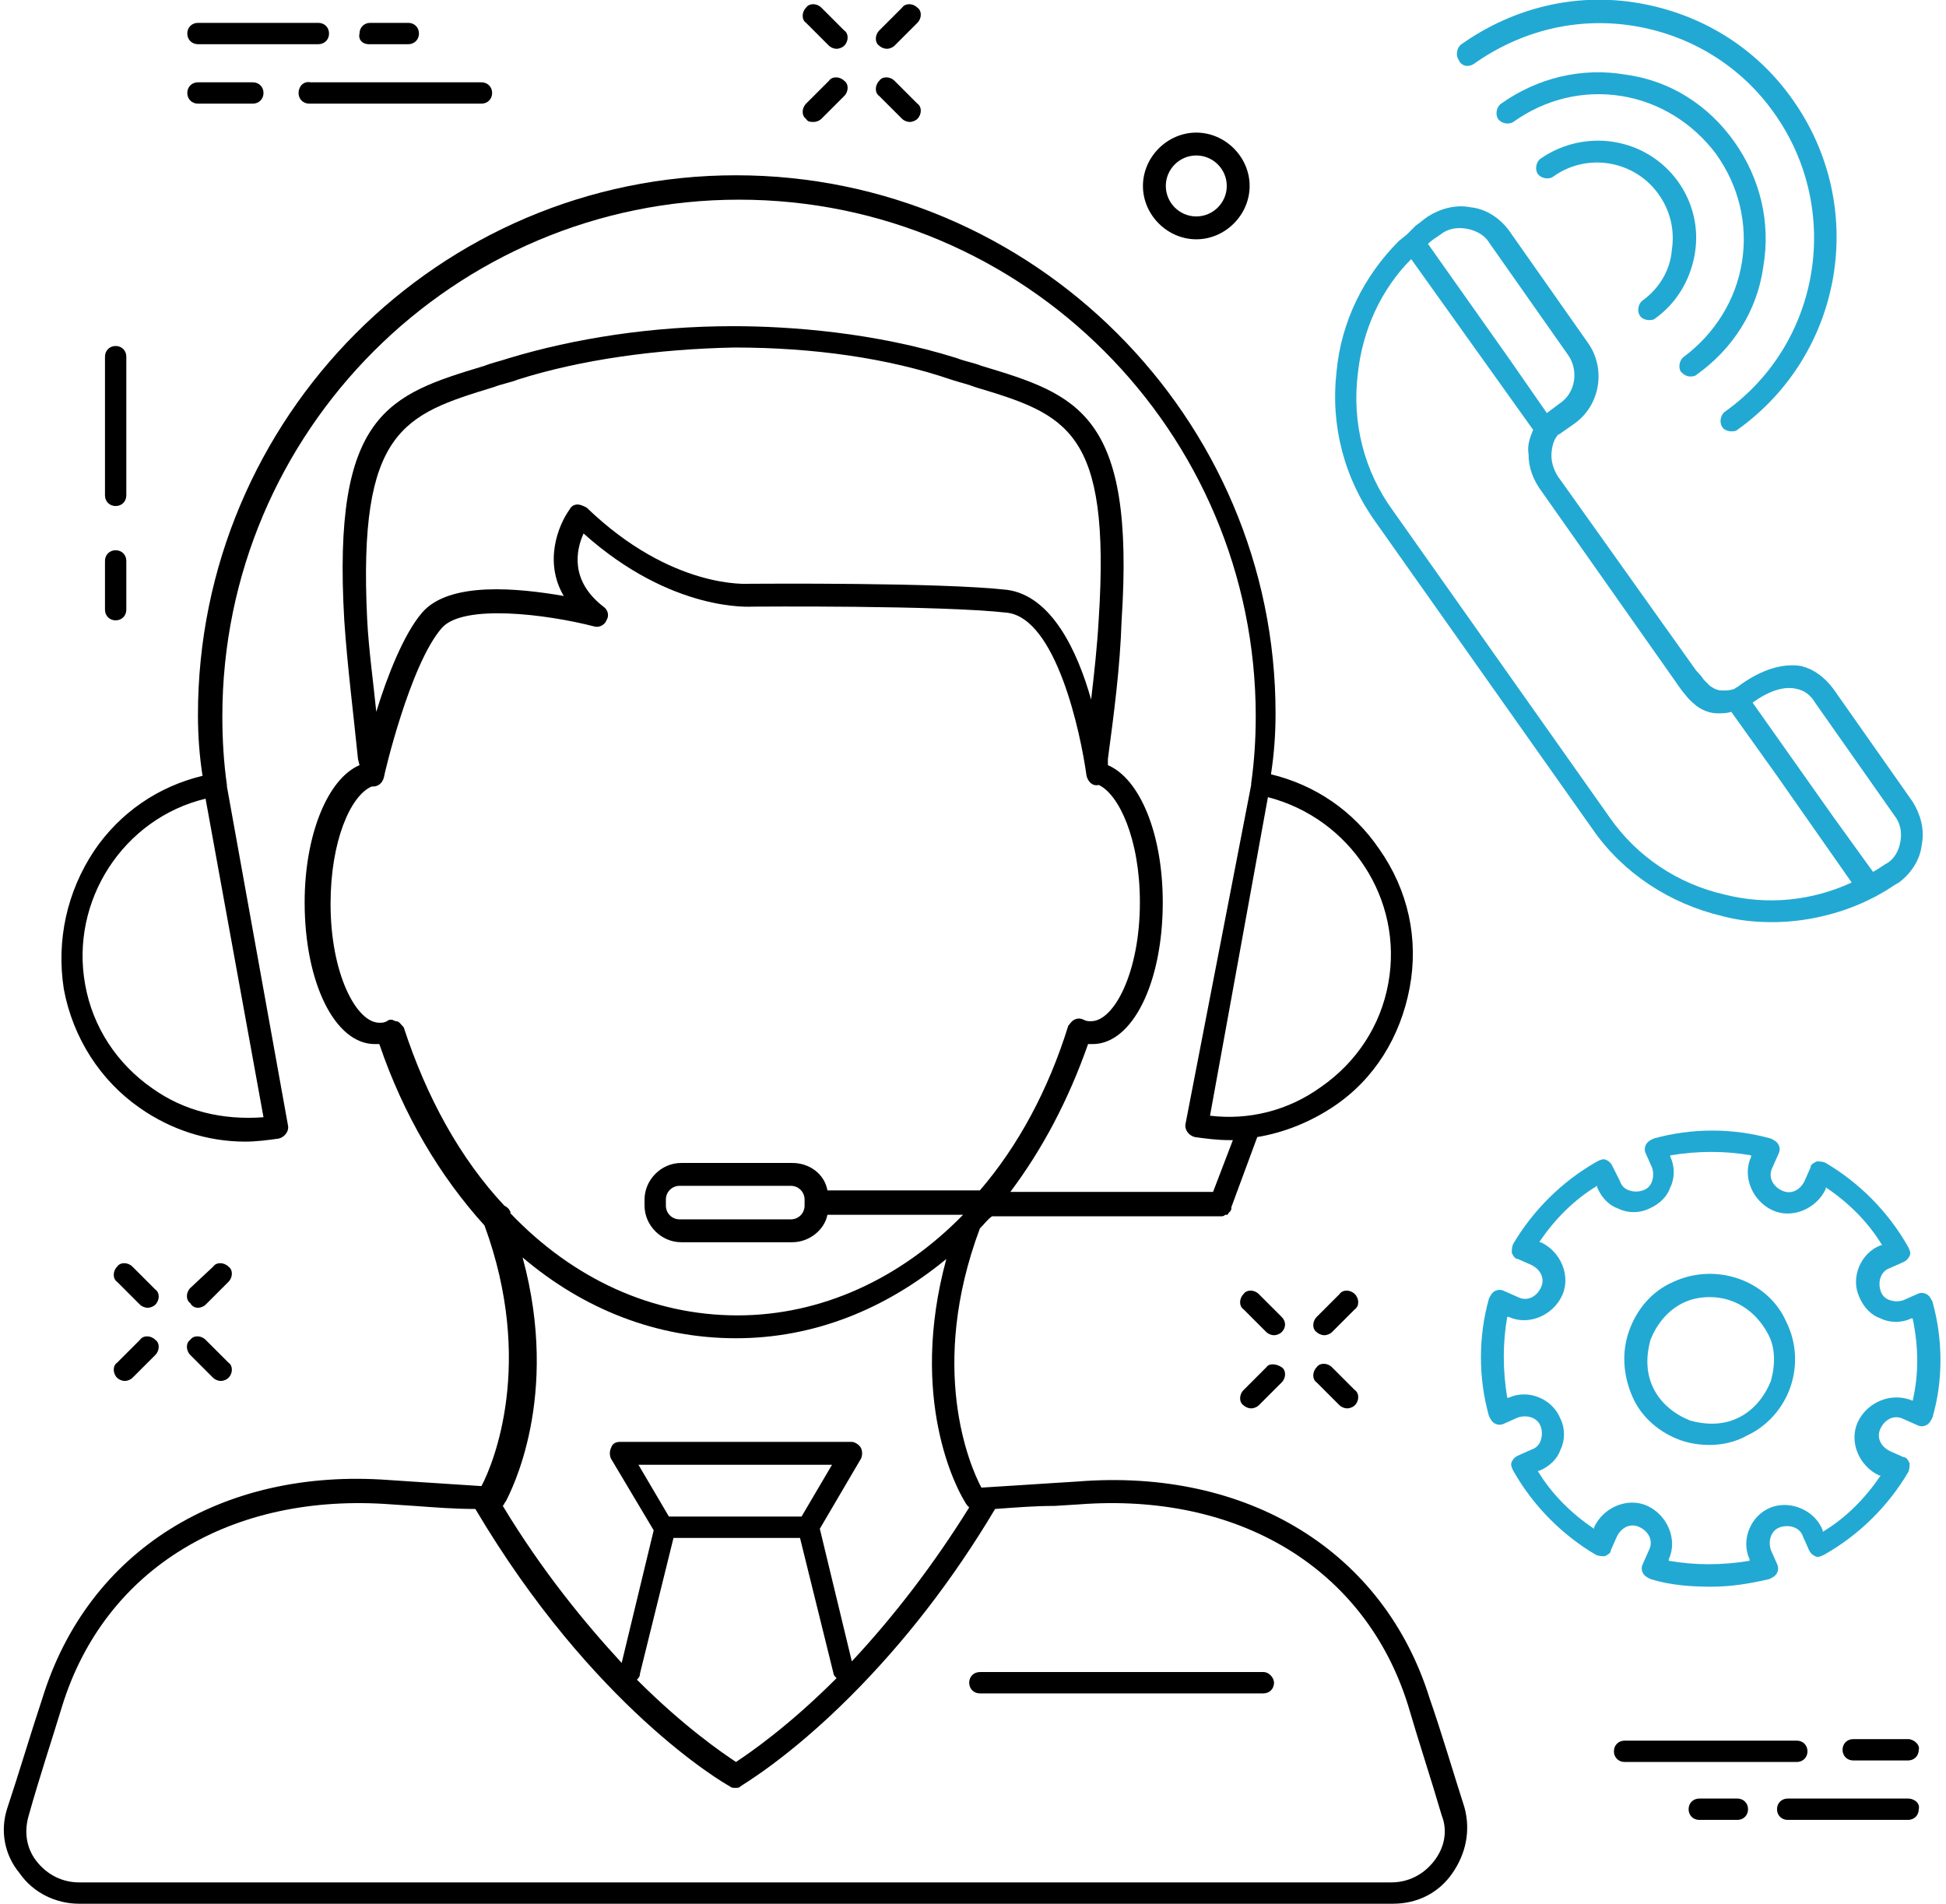 <svg xmlns="http://www.w3.org/2000/svg" width="92" height="90" viewBox="56.5 -70.5 127.1 124.9"><path d="M63.8-37.3c.4 0 .7-.3.7-.7v-9.1c0-.4-.3-.7-.7-.7-.4 0-.7.3-.7.7v9.1c0 .4.3.7.7.7zM63.8-29.8c.4 0 .7-.3.7-.7v-3.2c0-.4-.3-.7-.7-.7-.4 0-.7.3-.7.7v3.2c0 .4.3.7.7.7zM134.7-54.8c1.9 0 3.5-1.6 3.5-3.5s-1.6-3.5-3.5-3.5-3.5 1.6-3.5 3.5 1.6 3.5 3.5 3.5zm0-5.5c1.1 0 2 .9 2 2s-.9 2-2 2-2-.9-2-2 .9-2 2-2zM75.8-64.4c0 .4.3.7.7.7h11.3c.4 0 .7-.3.7-.7 0-.4-.3-.7-.7-.7H76.6c-.5-.1-.8.3-.8.7zM69.2-63.7h3.6c.4 0 .7-.3.7-.7 0-.4-.3-.7-.7-.7h-3.6c-.4 0-.7.3-.7.7 0 .4.3.7.7.7zM69.2-67.6h7.9c.4 0 .7-.3.7-.7s-.3-.7-.7-.7h-7.9c-.4 0-.7.3-.7.7s.3.7.7.7zM80.4-67.6H83c.4 0 .7-.3.7-.7s-.3-.7-.7-.7h-2.5c-.4 0-.7.3-.7.7-.1.4.2.7.6.7zM174.8 44.4c0-.4-.3-.7-.7-.7h-11.3c-.4 0-.7.3-.7.7 0 .4.3.7.7.7h11.3c.4 0 .7-.3.7-.7zM181.4 43.6h-3.6c-.4 0-.7.3-.7.7 0 .4.3.7.7.7h3.6c.4 0 .7-.3.7-.7.1-.3-.3-.7-.7-.7zM181.4 47.5h-7.9c-.4 0-.7.3-.7.7 0 .4.3.7.7.7h7.9c.4 0 .7-.3.7-.7.1-.4-.3-.7-.7-.7zM170.2 47.5h-2.5c-.4 0-.7.3-.7.7 0 .4.3.7.7.7h2.5c.4 0 .7-.3.7-.7s-.3-.7-.7-.7zM110.6-67.5c.1.1.3.2.5.2s.4-.1.5-.2c.3-.3.3-.8 0-1l-1.5-1.5c-.3-.3-.8-.3-1 0-.3.3-.3.8 0 1l1.5 1.5zM115.4-62.7c.1.1.3.2.5.2s.4-.1.5-.2c.3-.3.3-.8 0-1l-1.5-1.5c-.3-.3-.8-.3-1 0-.3.3-.3.8 0 1l1.5 1.5zM109.6-62.5c.2 0 .4-.1.5-.2l1.5-1.5c.3-.3.3-.8 0-1-.3-.3-.8-.3-1 0l-1.5 1.5c-.3.3-.3.8 0 1 .1.2.3.2.5.2zM114.4-67.3c.2 0 .4-.1.5-.2l1.5-1.5c.3-.3.3-.8 0-1-.3-.3-.8-.3-1 0l-1.5 1.5c-.3.3-.3.8 0 1 .1.1.3.2.5.2zM140.3 15.9l-1.5-1.5c-.3-.3-.8-.3-1 0-.3.3-.3.8 0 1l1.5 1.5c.1.1.3.2.5.2s.4-.1.5-.2c.3-.3.3-.7 0-1zM143.6 19.2c-.3-.3-.8-.3-1 0-.3.3-.3.8 0 1l1.5 1.5c.1.1.3.2.5.2s.4-.1.5-.2c.3-.3.3-.8 0-1l-1.5-1.5zM139.3 19.2l-1.5 1.5c-.3.3-.3.8 0 1 .1.1.3.2.5.2s.4-.1.5-.2l1.5-1.5c.3-.3.3-.8 0-1s-.8-.3-1 0zM145.1 14.4c-.3-.3-.8-.3-1 0l-1.5 1.5c-.3.3-.3.8 0 1 .1.1.3.2.5.2s.4-.1.5-.2l1.5-1.5c.3-.2.3-.7 0-1zM65.4 15.1c.1.1.3.2.5.2s.4-.1.5-.2c.3-.3.3-.8 0-1l-1.5-1.5c-.3-.3-.8-.3-1 0-.3.3-.3.8 0 1l1.5 1.5zM68.7 18.4l1.5 1.5c.1.1.3.2.5.2s.4-.1.5-.2c.3-.3.3-.8 0-1l-1.5-1.5c-.3-.3-.8-.3-1 0-.3.2-.3.7 0 1zM63.9 19.9c.1.1.3.2.5.2s.4-.1.5-.2l1.5-1.5c.3-.3.3-.8 0-1-.3-.3-.8-.3-1 0l-1.5 1.5c-.3.2-.3.7 0 1zM69.2 15.3c.2 0 .4-.1.5-.2l1.5-1.5c.3-.3.3-.8 0-1-.3-.3-.8-.3-1 0L68.7 14c-.3.3-.3.8 0 1 .1.2.3.3.5.3z"/><path fill="#22A9D3" d="M152.9-66.3c3.1-2.2 6.8-3.1 10.5-2.5s7 2.6 9.2 5.7c4.5 6.3 3.1 15.1-3.2 19.6-.3.2-.4.7-.2 1 .1.2.4.3.6.3.1 0 .3 0 .4-.1 7-5 8.6-14.7 3.6-21.7-2.4-3.4-6-5.6-10.1-6.3-4.1-.7-8.2.3-11.6 2.7-.3.2-.4.7-.2 1 .2.5.7.5 1 .3z"/><path fill="#22A9D3" d="M167.1-45.8c.1 0 .3 0 .4-.1 2.4-1.7 4-4.2 4.4-7.1.5-2.9-.2-5.8-1.9-8.2s-4.2-4-7.1-4.4c-2.9-.5-5.8.2-8.2 1.9-.3.2-.4.7-.2 1s.7.4 1 .2c2.1-1.5 4.6-2.1 7.1-1.7s4.7 1.8 6.2 3.8c1.5 2.1 2.1 4.6 1.7 7.1-.4 2.5-1.8 4.7-3.8 6.2-.3.2-.4.7-.2 1 .2.2.4.3.6.3z"/><path fill="#22A9D3" d="M164-50.8c-.3.2-.4.7-.2 1 .1.2.4.3.6.3.1 0 .3 0 .4-.1 1.4-1 2.3-2.5 2.6-4.2.3-1.7-.1-3.4-1.1-4.8-2.1-2.9-6.1-3.5-9-1.5-.3.2-.4.7-.2 1 .2.3.7.4 1 .2 2.2-1.6 5.3-1.1 6.9 1.1.8 1.1 1.1 2.4.9 3.7-.1 1.3-.8 2.5-1.9 3.3zM160.7-16.1c2 2.9 5.1 4.9 8.5 5.7 1.1.3 2.2.4 3.3.4 2.1 0 4.3-.5 6.2-1.4l.6-.3.7-.4c.3-.2.6-.4.8-.5.8-.6 1.4-1.5 1.5-2.5.2-1-.1-2-.6-2.8l-5.2-7.4c-.6-.8-1.3-1.3-2.1-1.5-1.2-.2-2.6.2-4.1 1.3-.1.1-.2.1-.3.2-.3.1-.5.1-.8.1s-.5-.1-.8-.3l-.4-.4c-.2-.3-.4-.5-.5-.6L158.6-39c-.4-.5-.6-1.1-.6-1.6 0-.4.1-.9.3-1.2.1-.1.1-.2.2-.2l1-.7c1.7-1.2 2.1-3.6.9-5.3l-5.2-7.4c-.6-.8-1.5-1.4-2.5-1.5-1-.2-2 .1-2.8.6-.3.2-.5.4-.8.6l-.6.6-.5.4c-2.3 2.3-3.8 5.3-4.1 8.6-.4 3.5.5 7 2.6 9.9l14.2 20.1zm13.4-9.2c.5.1.9.4 1.2.9l5.2 7.4c.4.5.5 1.1.4 1.7-.1.6-.4 1.2-1 1.5-.3.2-.6.4-.8.5l-2.6-3.6-5.3-7.5c1.1-.8 2.1-1.1 2.9-.9zm-23.4-29.8c.5-.4 1.1-.5 1.7-.4.6.1 1.2.4 1.5.9l5.2 7.4c.7 1 .5 2.5-.6 3.2l-.8.6-2.5-3.6-5.3-7.5c.2-.2.5-.4.8-.6zm-5.4 9.1c.3-2.8 1.5-5.5 3.5-7.5l8 11.2c-.2.5-.4 1-.3 1.6 0 .9.3 1.7.9 2.5l8.8 12.5c.2.3.5.7.6.8.3.4.6.6.7.7.4.3.9.5 1.4.5.3 0 .6 0 .9-.1l3 4.2 4.9 7c-2.6 1.2-5.5 1.5-8.3.8-3.1-.7-5.8-2.5-7.6-5.1L147.6-37c-1.9-2.6-2.7-5.8-2.3-9z"/><path d="M139.1 39.2h-18.6c-.4 0-.7.3-.7.7 0 .4.3.7.7.7h18.6c.4 0 .7-.3.7-.7 0-.3-.3-.7-.7-.7z"/><path d="M150 40.9c-3-9.6-11.9-15.1-23.1-14.2l-1.6.1c-1.6.1-3 .2-4.7.3-.8-1.5-3.5-7.9-.1-17 .3-.3.5-.6.8-.8h15c.1 0 .2 0 .3-.1h.1c.1 0 .1-.1.1-.1l.1-.1s.1-.1.1-.2v-.1l1.7-4.6c1.8-.3 3.5-1 5-2 2.7-1.8 4.4-4.6 5-7.8.6-3.2-.1-6.4-2-9.1-1.7-2.5-4.2-4.2-7.1-4.9.2-1.3.3-2.6.3-4 0-19.4-15.9-35.3-35.4-35.3S69.2-43.1 69.2-23.6c0 1.4.1 2.7.3 4-2.9.7-5.4 2.4-7.1 4.9-1.8 2.7-2.5 5.9-2 9.1.6 3.2 2.4 6 5 7.8 2 1.4 4.4 2.2 6.9 2.2.7 0 1.5-.1 2.2-.2.4-.1.7-.5.6-.9l-4-22.2v-.1c-.2-1.4-.3-2.9-.3-4.5 0-18.7 15.2-33.9 33.9-33.9s33.9 15.2 33.9 33.9c0 1.5-.1 3-.3 4.4v.1L134 3.2c-.1.4.2.8.6.9.7.1 1.5.2 2.2.2h.3l-1.3 3.4h-13.3c2.1-2.8 3.8-6 5.1-9.7h.3c2.6 0 4.6-4 4.6-9.3 0-4.5-1.5-8.1-3.6-9v-.4c.4-3 .8-6 .9-9.1.9-13.6-2.9-14.8-9.2-16.7-.5-.2-1.1-.3-1.6-.5-5.4-1.7-11-2.1-14.7-2.1-5.3 0-10.4.8-14.7 2.1-.6.2-1.1.3-1.6.5-6.3 1.9-10 3.1-9.2 16.7.2 3 .6 6.1.9 9.1l.1.4c-2.1.9-3.6 4.6-3.6 9 0 5.3 2 9.3 4.6 9.3h.3c1.6 4.7 4 8.7 6.9 11.9 3.3 9 .6 15.6-.2 17.1-1.6-.1-3-.2-4.6-.3l-1.5-.1C70.8 25.8 62 31.2 59 40.9c-.8 2.4-1.5 4.8-2.3 7.2-.5 1.5-.2 3.1.8 4.3.9 1.3 2.4 2 3.9 2h86.2c1.6 0 3-.7 3.9-2 .9-1.3 1.2-2.8.8-4.3-.8-2.5-1.5-4.9-2.3-7.2zM66.2.9c-2.3-1.6-3.9-4-4.4-6.8-1-5.5 2.5-10.9 7.9-12.2l3.8 20.9c-2.7.2-5.2-.4-7.3-1.9zm69.4 1.8l3.8-20.9c5.4 1.4 8.9 6.7 7.9 12.2-.5 2.8-2.1 5.2-4.4 6.8-2.2 1.6-4.8 2.2-7.3 1.9zm-47-47.8c.5-.2 1.1-.3 1.6-.5 4.1-1.3 9.1-2 14.2-2.1 5.2 0 10.1.7 14.2 2.1.6.2 1.1.3 1.6.5 6 1.8 8.9 2.8 8.1 15.2-.1 1.8-.3 3.6-.5 5.3-.9-3.2-2.6-6.8-5.5-7.2-4.4-.5-16.4-.4-16.9-.4-.1 0-5.1.4-10.7-5-.2-.1-.4-.2-.6-.2s-.4.1-.5.3c-.8 1.1-1.7 3.5-.4 5.7-2.9-.5-7.5-1-9.3 1.1-1.2 1.4-2.3 4.2-3 6.5-.2-2-.5-4.1-.6-6.1-.6-12.4 2.4-13.4 8.3-15.2zM82.2-3.5c-.1 0-.2-.1-.3-.1s-.2 0-.3.1c-.2.1-.3.1-.5.1-1.5 0-3.2-3.2-3.2-7.8 0-4.1 1.3-7.1 2.7-7.7h.1c.3 0 .6-.2.7-.6 0-.1 1.7-7.4 3.8-9.8 1.4-1.6 6.9-.9 10-.1.3.1.7-.1.8-.4.2-.3.1-.7-.2-.9-2.2-1.7-1.8-3.7-1.3-4.8 5.8 5.2 11 4.8 11.1 4.8.1 0 12.3-.1 16.7.4 3.2.4 4.8 7.8 5.2 10.7.1.4.4.7.8.6 1.3.6 2.7 3.5 2.7 7.7 0 4.6-1.7 7.8-3.2 7.8-.2 0-.3 0-.5-.1s-.4-.1-.6 0-.3.3-.4.4C125 1 123 4.7 120.5 7.6h-10c-.2-1.1-1.2-1.8-2.3-1.8h-7.3c-1.3 0-2.4 1.1-2.4 2.4v.4c0 1.3 1.1 2.4 2.4 2.4h7.3c1.1 0 2.1-.8 2.3-1.8h8.9c-4.1 4.2-9.3 6.6-14.8 6.6-5.6 0-10.8-2.4-14.9-6.7V9c-.1-.2-.2-.3-.4-.4-2.9-3.1-5.1-7.1-6.6-11.7-.2-.2-.3-.4-.5-.4zM109 8.6c0 .5-.4.9-.9.9h-7.3c-.5 0-.9-.4-.9-.9v-.4c0-.5.4-.9.9-.9h7.3c.5 0 .9.4.9.9v.4zM90.5 12c4 3.4 8.8 5.3 14 5.3 5.1 0 9.8-1.9 13.8-5.2-2.5 9.2.7 15.1 1.2 15.9.1.2.2.3.3.4-2.3 3.7-4.9 7.1-7.7 10.1l-2.1-8.7 2.7-4.6c.1-.2.1-.5 0-.7s-.4-.4-.6-.4H96.9c-.3 0-.5.1-.6.4-.1.2-.1.5 0 .7l2.8 4.7-2.1 8.7c-2.4-2.6-5.2-6-7.8-10.3.1-.1.1-.2.2-.3.3-.6 3.6-6.8 1.1-16zm14 33.1c-.9-.6-3.4-2.3-6.5-5.4.1-.1.2-.2.2-.4l2.2-8.9h8.3l2.2 8.9c0 .1.1.2.2.3-3.2 3.2-5.7 4.9-6.6 5.5zm4.3-16.1h-8.7l-2-3.4h12.7l-2 3.4zm41.5 22.6c-.7.9-1.7 1.4-2.8 1.4H61.4c-1.1 0-2.1-.5-2.8-1.4s-.8-2-.5-3c.7-2.5 1.5-4.9 2.2-7.2 2.8-9 11.1-14 21.6-13.2l1.5.1c1.4.1 2.6.2 4 .2 7.7 13 16.3 18 16.7 18.2.1.1.2.1.4.1.1 0 .2 0 .3-.1.1-.1 3.1-1.8 7.2-5.9 3.5-3.5 6.7-7.6 9.5-12.3 1.4-.1 2.6-.2 3.9-.2l1.6-.1c10.5-.8 18.8 4.2 21.6 13.2.7 2.4 1.5 4.8 2.2 7.2.4 1 .2 2.1-.5 3z"/><path fill="#22A9D3" d="M166 13.6c-1.4.6-2.4 1.8-2.9 3.2-.5 1.4-.4 2.9.2 4.3.6 1.4 1.8 2.4 3.2 2.9.6.2 1.2.3 1.9.3.8 0 1.7-.2 2.4-.6 2.8-1.3 4-4.7 2.6-7.5-1.2-2.7-4.6-3.9-7.4-2.6zm6.4 6.5c-.4 1-1.1 1.9-2.1 2.4s-2.1.5-3.2.2c-1-.4-1.9-1.1-2.4-2.1s-.5-2.1-.2-3.2c.4-1 1.1-1.9 2.1-2.4.6-.3 1.2-.4 1.8-.4 1.6 0 3 .9 3.8 2.4.5.9.5 2 .2 3.1z"/><path fill="#22A9D3" d="M183 14.9c-.1-.2-.2-.4-.4-.5-.2-.1-.4-.1-.6 0l-.9.4c-.3.1-.6.1-.9 0s-.5-.3-.6-.6c-.2-.6 0-1.3.6-1.5l.9-.4c.2-.1.3-.2.4-.4.1-.2 0-.4-.1-.6-1.3-2.3-3.2-4.2-5.4-5.5-.2-.1-.4-.1-.6-.1-.2.1-.4.2-.4.4l-.4.9c-.3.6-.9.9-1.5.6-.6-.3-.9-.9-.6-1.5l.4-.9c.1-.2.1-.4 0-.6-.1-.2-.3-.3-.5-.4-2.5-.7-5.2-.7-7.7 0-.2.1-.4.2-.5.4-.1.2-.1.4 0 .6l.4.9c.1.3.1.6 0 .9-.1.3-.3.5-.6.6s-.6.1-.9 0-.5-.3-.6-.6l-.5-1c-.1-.2-.2-.3-.4-.4s-.4 0-.6.1c-2.3 1.3-4.2 3.2-5.5 5.4-.1.2-.1.4-.1.6.1.2.2.4.4.4l.9.4c.6.3.9.9.6 1.5s-.9.9-1.5.6l-.9-.4c-.2-.1-.4-.1-.6 0s-.3.3-.4.5c-.7 2.5-.7 5.2 0 7.7.1.2.2.4.4.5s.4.1.6 0l.9-.4c.6-.2 1.3 0 1.5.6.1.3.1.6 0 .9-.1.3-.3.5-.6.6l-.9.4c-.2.1-.3.2-.4.4-.1.2 0 .4.1.6 1.3 2.3 3.2 4.2 5.4 5.5.2.1.4.1.6.1.2-.1.4-.2.4-.4l.4-.9c.3-.6.9-.9 1.5-.6.6.3.9.9.6 1.5l-.4.9c-.1.2-.1.4 0 .6.1.2.3.3.5.4 1.3.4 2.6.5 4 .5 1.3 0 2.5-.2 3.8-.5.2-.1.4-.2.5-.4.1-.2.1-.4 0-.6l-.4-.9c-.2-.6 0-1.3.6-1.5.6-.2 1.3 0 1.5.6l.4.9c.1.2.2.3.4.4.2.1.4 0 .6-.1 2.3-1.3 4.2-3.2 5.5-5.4.1-.2.1-.4.1-.6-.1-.2-.2-.4-.4-.4l-.9-.4c-.6-.3-.9-.9-.6-1.5s.9-.9 1.5-.6l.9.4c.2.1.4.1.6 0s.3-.3.4-.5c.7-2.4.7-5.1 0-7.6zm-1.3 6.5c-1.4-.6-3 .1-3.6 1.4-.6 1.3.1 2.9 1.4 3.5h.1c-1 1.5-2.3 2.8-3.8 3.7v-.1c-.5-1.3-2.1-2-3.4-1.5s-2 2.1-1.4 3.4v.1c-1.8.3-3.6.3-5.3 0v-.1c.6-1.3-.1-2.9-1.4-3.5s-2.9.1-3.5 1.4v.1c-1.5-1-2.8-2.3-3.7-3.8h.1c.7-.3 1.2-.8 1.4-1.4.3-.6.3-1.4 0-2-.5-1.3-2.1-2-3.4-1.4h-.1c-.3-1.8-.3-3.6 0-5.3h.1c1.3.6 2.9-.1 3.5-1.4.6-1.3-.1-2.9-1.4-3.5h-.1c1-1.5 2.3-2.8 3.8-3.7v.1c.3.7.8 1.2 1.4 1.4.6.3 1.4.3 2 0 .7-.3 1.2-.8 1.4-1.4.3-.6.3-1.4 0-2v-.1c1.8-.3 3.6-.3 5.3 0v.1c-.6 1.3.1 2.9 1.4 3.5s2.9-.1 3.5-1.4v-.1c1.5 1 2.8 2.3 3.7 3.8h-.1c-1.3.5-2 2.1-1.4 3.4.3.7.8 1.2 1.4 1.4.6.3 1.4.3 2 0h.1c.4 1.9.4 3.7 0 5.4z"/></svg>